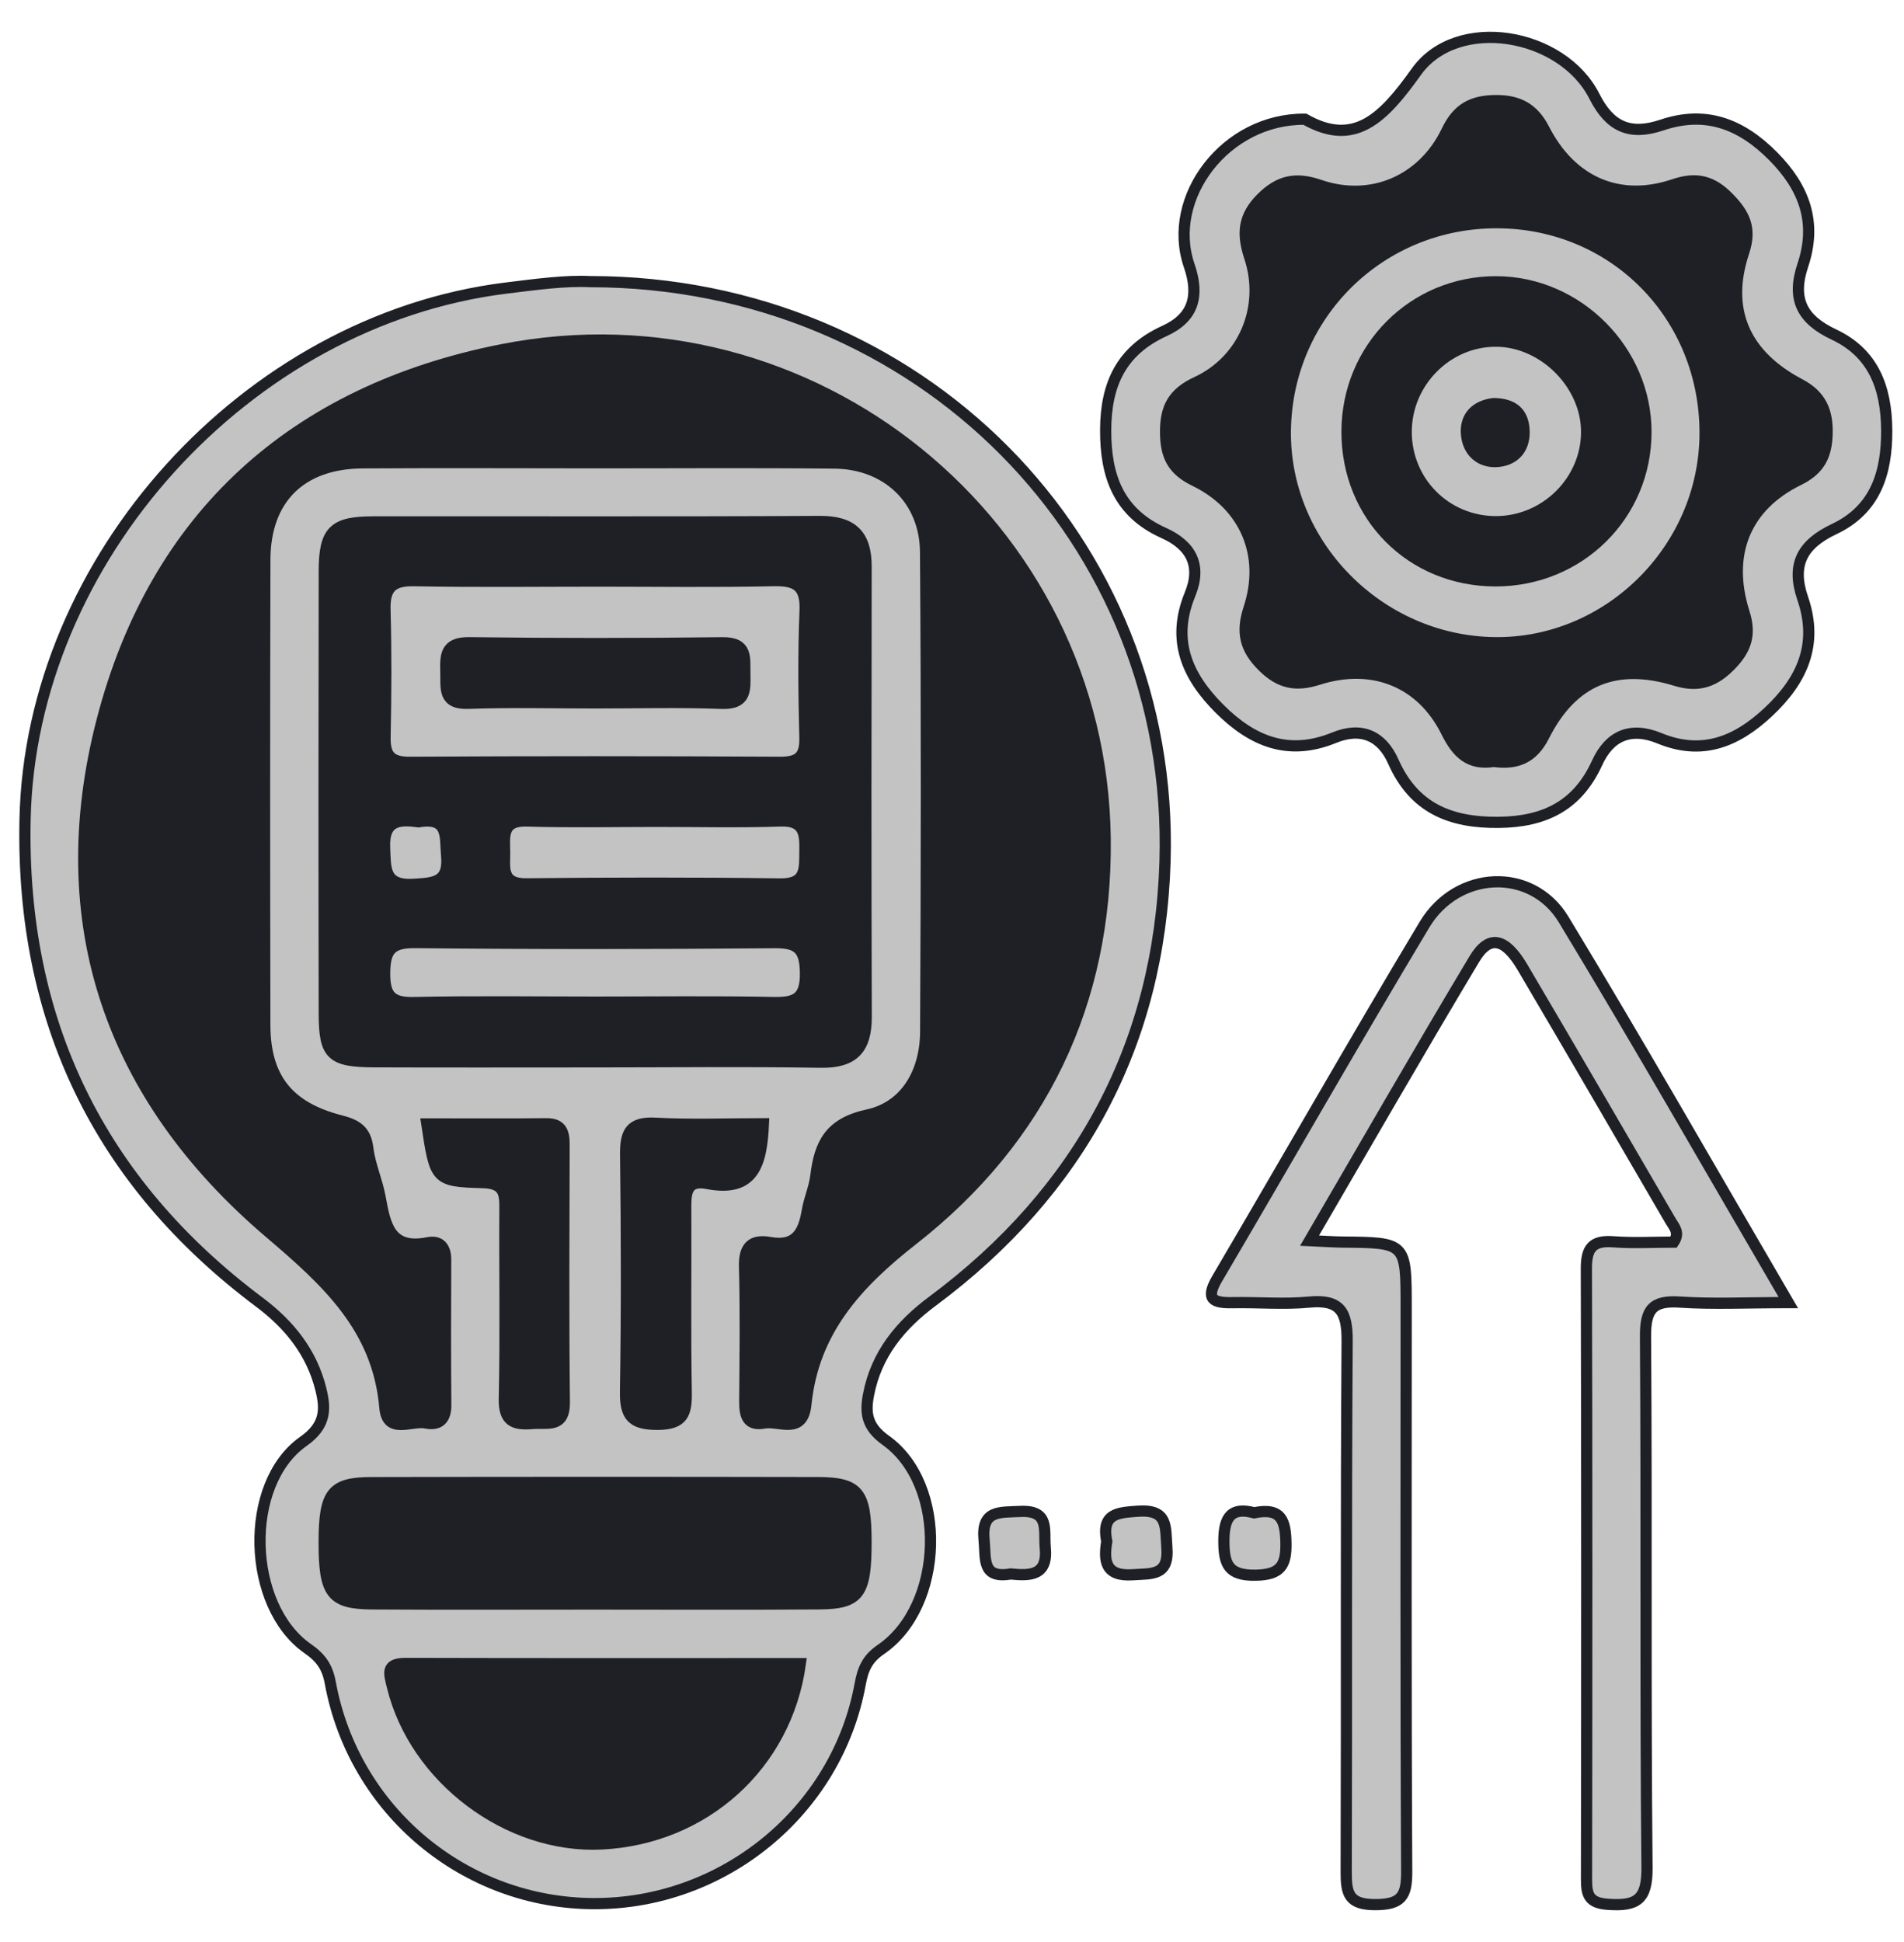 <svg width="51" height="52" viewBox="0 0 51 52" fill="none" xmlns="http://www.w3.org/2000/svg">
<path fill-rule="evenodd" clip-rule="evenodd" d="M15.808 7.541C24.619 7.545 31.467 14.45 31.206 23.065C31.058 27.952 28.924 31.908 24.979 34.84C24.111 35.485 23.473 36.265 23.265 37.341C23.171 37.827 23.21 38.2 23.726 38.566C25.393 39.755 25.296 43.006 23.594 44.168C23.229 44.418 23.114 44.691 23.039 45.102C22.416 48.495 19.387 50.977 15.919 50.972C12.454 50.967 9.478 48.492 8.847 45.058C8.77 44.635 8.595 44.389 8.244 44.145C6.609 43.007 6.507 39.735 8.126 38.595C8.731 38.169 8.727 37.732 8.594 37.198C8.35 36.218 7.76 35.476 6.948 34.868C2.639 31.643 0.56 27.314 0.671 21.947C0.814 14.964 6.615 8.577 13.543 7.715C14.35 7.615 15.151 7.507 15.808 7.541Z" fill="#C3C3C3"/>
<path fill-rule="evenodd" clip-rule="evenodd" d="M34.952 3.192C36.277 3.947 37.044 3.174 37.938 1.921C39.028 0.393 41.844 0.873 42.707 2.579C43.12 3.396 43.657 3.637 44.516 3.348C45.686 2.954 46.635 3.314 47.499 4.187C48.341 5.036 48.668 5.971 48.292 7.095C47.986 8.009 48.262 8.552 49.124 8.958C50.175 9.453 50.528 10.371 50.537 11.513C50.545 12.685 50.224 13.65 49.129 14.167C48.272 14.573 47.975 15.116 48.288 16.026C48.708 17.248 48.278 18.213 47.363 19.068C46.503 19.872 45.582 20.235 44.449 19.768C43.665 19.446 43.107 19.709 42.779 20.428C42.255 21.576 41.371 22.007 40.142 22.02C38.848 22.034 37.873 21.638 37.323 20.397C37.015 19.7 36.466 19.455 35.739 19.752C34.52 20.251 33.55 19.86 32.667 18.979C31.787 18.101 31.374 17.135 31.876 15.913C32.197 15.13 31.896 14.596 31.169 14.27C29.966 13.729 29.611 12.759 29.616 11.51C29.621 10.282 30.039 9.388 31.189 8.863C31.965 8.51 32.136 7.932 31.852 7.107C31.232 5.297 32.821 3.173 34.952 3.192Z" fill="#C3C3C3"/>
<path fill-rule="evenodd" clip-rule="evenodd" d="M47.901 34.879C46.797 34.879 45.893 34.925 44.995 34.865C44.261 34.816 44.071 35.064 44.076 35.793C44.11 40.531 44.069 45.27 44.116 50.008C44.124 50.869 43.842 51.045 43.071 50.991C42.569 50.956 42.495 50.748 42.496 50.329C42.504 44.877 42.507 39.424 42.492 33.971C42.49 33.428 42.648 33.208 43.209 33.25C43.756 33.291 44.309 33.259 44.831 33.259C45.002 33.006 44.843 32.855 44.752 32.698C43.431 30.43 42.114 28.161 40.781 25.9C40.313 25.106 39.887 25.02 39.49 25.682C38.014 28.145 36.585 30.636 35.078 33.219C35.471 33.237 35.718 33.255 35.965 33.258C37.665 33.274 37.665 33.273 37.665 35.018C37.665 40.049 37.653 45.079 37.679 50.11C37.683 50.77 37.538 50.999 36.833 50.999C36.132 50.999 36.057 50.707 36.059 50.131C36.075 45.392 36.051 40.654 36.084 35.916C36.09 35.126 35.901 34.786 35.064 34.866C34.389 34.93 33.702 34.868 33.021 34.881C32.507 34.891 32.27 34.801 32.605 34.233C34.462 31.078 36.273 27.895 38.157 24.757C39.033 23.297 41.027 23.21 41.881 24.618C43.894 27.937 45.816 31.312 47.901 34.879Z" fill="#C3C3C3"/>
<path fill-rule="evenodd" clip-rule="evenodd" d="M27.07 42.145C26.289 42.279 26.41 41.735 26.36 41.243C26.276 40.425 26.779 40.498 27.324 40.471C28.132 40.43 27.953 40.978 27.998 41.439C28.071 42.188 27.604 42.199 27.07 42.145Z" fill="#C3C3C3"/>
<path fill-rule="evenodd" clip-rule="evenodd" d="M29.645 41.276C29.498 40.526 29.926 40.504 30.483 40.464C31.303 40.407 31.212 40.895 31.255 41.434C31.317 42.203 30.851 42.131 30.344 42.166C29.594 42.219 29.564 41.786 29.645 41.276Z" fill="#C3C3C3"/>
<path fill-rule="evenodd" clip-rule="evenodd" d="M33.593 40.507C34.342 40.352 34.434 40.743 34.445 41.323C34.456 41.934 34.283 42.168 33.628 42.178C32.91 42.189 32.783 41.896 32.782 41.262C32.782 40.607 32.993 40.346 33.593 40.507Z" fill="#C3C3C3"/>
<path fill-rule="evenodd" clip-rule="evenodd" d="M15.936 12.391C13.859 12.39 11.783 12.38 9.706 12.393C8.061 12.404 7.098 13.354 7.094 14.984C7.083 19.137 7.085 23.291 7.093 27.445C7.096 28.858 7.714 29.649 9.119 30.009C9.549 30.119 9.795 30.267 9.852 30.746C9.905 31.191 10.101 31.617 10.182 32.061C10.316 32.793 10.438 33.484 11.465 33.275C11.775 33.212 11.938 33.395 11.937 33.725C11.932 35.023 11.928 36.321 11.94 37.619C11.944 38.009 11.757 38.172 11.408 38.102C11.021 38.025 10.373 38.422 10.31 37.694C10.127 35.547 8.743 34.304 7.211 32.999C2.962 29.38 1.333 24.711 2.734 19.297C4.153 13.813 7.878 10.468 13.43 9.367C21.731 7.722 29.511 14.026 29.603 22.467C29.65 26.839 27.902 30.492 24.445 33.197C22.944 34.371 21.783 35.645 21.586 37.605C21.503 38.431 20.872 38.03 20.466 38.104C20.005 38.188 19.946 37.883 19.949 37.511C19.959 36.311 19.974 35.11 19.943 33.91C19.929 33.385 20.139 33.181 20.624 33.27C21.316 33.395 21.527 33.005 21.622 32.429C21.675 32.111 21.815 31.806 21.853 31.488C21.958 30.629 22.222 30.075 23.24 29.855C24.272 29.633 24.79 28.695 24.795 27.629C24.817 23.346 24.825 19.062 24.792 14.779C24.781 13.378 23.758 12.414 22.361 12.399C20.22 12.375 18.078 12.392 15.936 12.391Z" fill="#1E2026"/>
<path fill-rule="evenodd" clip-rule="evenodd" d="M15.954 28.432C13.977 28.432 12 28.438 10.023 28.43C8.879 28.425 8.689 28.251 8.686 27.155C8.678 23.202 8.679 19.248 8.686 15.294C8.688 14.218 8.933 13.976 9.996 13.975C13.982 13.97 17.968 13.986 21.954 13.963C22.824 13.958 23.201 14.318 23.199 15.172C23.192 19.19 23.189 23.208 23.202 27.227C23.205 28.079 22.864 28.457 21.981 28.442C19.973 28.408 17.963 28.432 15.954 28.432Z" fill="#1E2026"/>
<path fill-rule="evenodd" clip-rule="evenodd" d="M15.906 42.95C13.926 42.95 11.946 42.959 9.966 42.946C8.876 42.939 8.681 42.669 8.683 41.286C8.685 39.981 8.888 39.702 9.937 39.7C13.929 39.691 17.921 39.691 21.913 39.699C22.994 39.702 23.193 39.961 23.197 41.257C23.201 42.673 23.02 42.938 21.942 42.945C19.93 42.96 17.918 42.95 15.906 42.95Z" fill="#1E2026"/>
<path fill-rule="evenodd" clip-rule="evenodd" d="M21.438 44.546C21.061 47.268 18.861 49.236 16.119 49.374C13.609 49.501 11.107 47.613 10.511 45.161C10.425 44.806 10.322 44.54 10.865 44.541C14.386 44.551 17.907 44.546 21.438 44.546Z" fill="#1E2026"/>
<path fill-rule="evenodd" clip-rule="evenodd" d="M11.432 30.094C12.506 30.094 13.568 30.102 14.631 30.09C15.034 30.086 15.109 30.306 15.109 30.644C15.104 32.944 15.09 35.243 15.116 37.543C15.124 38.248 14.664 38.082 14.267 38.116C13.77 38.159 13.495 38.063 13.509 37.452C13.547 35.768 13.515 34.083 13.525 32.399C13.528 31.975 13.523 31.683 12.936 31.666C11.657 31.63 11.658 31.592 11.432 30.094Z" fill="#1E2026"/>
<path fill-rule="evenodd" clip-rule="evenodd" d="M20.449 30.089C20.4 31.152 20.2 31.933 18.946 31.69C18.349 31.574 18.366 32.001 18.368 32.413C18.375 34.032 18.352 35.651 18.381 37.27C18.391 37.849 18.302 38.138 17.606 38.139C16.899 38.14 16.744 37.891 16.755 37.24C16.79 35.135 16.785 33.03 16.758 30.925C16.75 30.326 16.881 30.039 17.555 30.076C18.516 30.128 19.481 30.089 20.449 30.089Z" fill="#1E2026"/>
<path fill-rule="evenodd" clip-rule="evenodd" d="M40.012 20.388C39.358 20.49 39.027 20.166 38.745 19.596C38.08 18.255 36.768 17.727 35.31 18.192C34.71 18.384 34.28 18.296 33.827 17.848C33.35 17.376 33.243 16.934 33.456 16.287C33.923 14.87 33.358 13.53 32.003 12.873C31.405 12.584 31.227 12.206 31.221 11.586C31.215 10.924 31.413 10.53 32.054 10.233C33.321 9.646 33.916 8.221 33.473 6.885C33.263 6.251 33.306 5.788 33.788 5.307C34.26 4.837 34.702 4.738 35.352 4.961C36.733 5.434 38.117 4.838 38.756 3.504C39.04 2.911 39.426 2.704 40.04 2.694C40.655 2.685 41.065 2.886 41.361 3.463C42.082 4.873 43.37 5.437 44.831 4.944C45.454 4.733 45.867 4.853 46.301 5.294C46.72 5.72 46.923 6.108 46.707 6.752C46.192 8.292 46.727 9.509 48.208 10.288C48.786 10.592 48.959 11.028 48.939 11.634C48.92 12.202 48.738 12.576 48.179 12.85C46.747 13.55 46.22 14.845 46.718 16.408C46.904 16.993 46.766 17.389 46.366 17.802C45.941 18.241 45.511 18.411 44.892 18.221C43.274 17.723 42.11 18.208 41.354 19.708C41.051 20.31 40.611 20.469 40.012 20.388Z" fill="#1E2026"/>
<path fill-rule="evenodd" clip-rule="evenodd" d="M16.049 15.559C17.604 15.559 19.159 15.582 20.713 15.547C21.323 15.534 21.593 15.685 21.565 16.351C21.518 17.483 21.532 18.619 21.56 19.751C21.573 20.264 21.386 20.414 20.886 20.412C17.582 20.394 14.278 20.393 10.975 20.412C10.455 20.415 10.304 20.219 10.314 19.732C10.337 18.598 10.343 17.464 10.312 16.331C10.295 15.745 10.497 15.536 11.094 15.548C12.745 15.58 14.397 15.559 16.049 15.559Z" fill="#C3C3C3"/>
<path fill-rule="evenodd" clip-rule="evenodd" d="M15.952 26.833C14.331 26.833 12.709 26.81 11.088 26.845C10.498 26.858 10.303 26.676 10.303 26.079C10.304 25.473 10.445 25.231 11.112 25.238C14.323 25.271 17.534 25.268 20.744 25.24C21.376 25.234 21.568 25.416 21.575 26.055C21.583 26.732 21.315 26.856 20.719 26.844C19.131 26.812 17.541 26.833 15.952 26.833Z" fill="#C3C3C3"/>
<path fill-rule="evenodd" clip-rule="evenodd" d="M17.607 21.993C18.707 21.993 19.808 22.019 20.908 21.982C21.54 21.962 21.569 22.316 21.56 22.782C21.551 23.248 21.614 23.679 20.896 23.669C18.631 23.639 16.365 23.643 14.1 23.666C13.413 23.673 13.521 23.229 13.517 22.819C13.513 22.399 13.43 21.963 14.111 21.983C15.276 22.018 16.442 21.993 17.607 21.993Z" fill="#C3C3C3"/>
<path fill-rule="evenodd" clip-rule="evenodd" d="M11.211 22.005C12.037 21.868 11.915 22.415 11.963 22.907C12.034 23.631 11.629 23.645 11.081 23.679C10.271 23.729 10.327 23.242 10.302 22.694C10.268 21.942 10.718 21.937 11.211 22.005Z" fill="#C3C3C3"/>
<path fill-rule="evenodd" clip-rule="evenodd" d="M45.672 11.617C45.659 14.705 43.078 17.258 40.019 17.209C36.925 17.16 34.384 14.573 34.429 11.519C34.475 8.403 36.989 5.947 40.115 5.963C43.247 5.979 45.686 8.461 45.672 11.617Z" fill="#C3C3C3"/>
<path fill-rule="evenodd" clip-rule="evenodd" d="M15.938 18.821C14.807 18.821 13.676 18.791 12.546 18.832C11.867 18.857 11.953 18.435 11.943 18.013C11.932 17.565 11.917 17.201 12.567 17.21C14.828 17.239 17.09 17.239 19.351 17.211C20.024 17.203 19.944 17.61 19.951 18.034C19.959 18.477 19.988 18.858 19.329 18.833C18.201 18.79 17.069 18.821 15.938 18.821Z" fill="#1E2026"/>
<path fill-rule="evenodd" clip-rule="evenodd" d="M40.057 15.553C37.802 15.551 36.076 13.817 36.081 11.555C36.085 9.319 37.86 7.539 40.079 7.545C42.261 7.551 44.093 9.393 44.088 11.576C44.084 13.796 42.301 15.555 40.057 15.553Z" fill="#1E2026"/>
<path fill-rule="evenodd" clip-rule="evenodd" d="M40.064 13.969C38.728 13.967 37.664 12.899 37.666 11.561C37.667 10.233 38.76 9.131 40.071 9.135C41.35 9.138 42.503 10.294 42.499 11.571C42.496 12.882 41.39 13.972 40.064 13.969Z" fill="#C3C3C3"/>
<path fill-rule="evenodd" clip-rule="evenodd" d="M40.007 10.807C40.529 10.811 40.816 11.049 40.824 11.562C40.831 12.021 40.56 12.31 40.139 12.354C39.657 12.404 39.323 12.097 39.281 11.631C39.239 11.152 39.535 10.863 40.007 10.807Z" fill="#1E2026"/>
<path fill-rule="evenodd" clip-rule="evenodd" d="M15.808 7.541C24.619 7.545 31.467 14.45 31.206 23.065C31.058 27.952 28.924 31.908 24.979 34.84C24.111 35.485 23.473 36.265 23.265 37.341C23.171 37.827 23.21 38.2 23.726 38.566C25.393 39.755 25.296 43.006 23.594 44.168C23.229 44.418 23.114 44.691 23.039 45.102C22.416 48.495 19.387 50.977 15.919 50.972C12.454 50.967 9.478 48.492 8.847 45.058C8.77 44.635 8.595 44.389 8.244 44.145C6.609 43.007 6.507 39.735 8.126 38.595C8.731 38.169 8.727 37.732 8.594 37.198C8.35 36.218 7.76 35.476 6.948 34.868C2.639 31.643 0.56 27.314 0.671 21.947C0.814 14.964 6.615 8.577 13.543 7.715C14.35 7.615 15.151 7.507 15.808 7.541Z" stroke="#1E2026" stroke-width="0.3"/>
<path fill-rule="evenodd" clip-rule="evenodd" d="M34.952 3.192C36.277 3.947 37.044 3.174 37.938 1.921C39.028 0.393 41.844 0.873 42.707 2.579C43.12 3.396 43.657 3.637 44.516 3.348C45.686 2.954 46.635 3.314 47.499 4.187C48.341 5.036 48.668 5.971 48.292 7.095C47.986 8.009 48.262 8.552 49.124 8.958C50.175 9.453 50.528 10.371 50.537 11.513C50.545 12.685 50.224 13.65 49.129 14.167C48.272 14.573 47.975 15.116 48.288 16.026C48.708 17.248 48.278 18.213 47.363 19.068C46.503 19.872 45.582 20.235 44.449 19.768C43.665 19.446 43.107 19.709 42.779 20.428C42.255 21.576 41.371 22.007 40.142 22.02C38.848 22.034 37.873 21.638 37.323 20.397C37.015 19.7 36.466 19.455 35.739 19.752C34.52 20.251 33.55 19.86 32.667 18.979C31.787 18.101 31.374 17.135 31.876 15.913C32.197 15.13 31.896 14.596 31.169 14.27C29.966 13.729 29.611 12.759 29.616 11.51C29.621 10.282 30.039 9.388 31.189 8.863C31.965 8.51 32.136 7.932 31.852 7.107C31.232 5.297 32.821 3.173 34.952 3.192Z" stroke="#1E2026" stroke-width="0.3"/>
<path fill-rule="evenodd" clip-rule="evenodd" d="M47.901 34.879C46.797 34.879 45.893 34.925 44.995 34.865C44.261 34.816 44.071 35.064 44.076 35.793C44.11 40.531 44.069 45.27 44.116 50.008C44.124 50.869 43.842 51.045 43.071 50.991C42.569 50.956 42.495 50.748 42.496 50.329C42.504 44.877 42.507 39.424 42.492 33.971C42.49 33.428 42.648 33.208 43.209 33.25C43.756 33.291 44.309 33.259 44.831 33.259C45.002 33.006 44.843 32.855 44.752 32.698C43.431 30.43 42.114 28.161 40.781 25.9C40.313 25.106 39.887 25.02 39.49 25.682C38.014 28.145 36.585 30.636 35.078 33.219C35.471 33.237 35.718 33.255 35.965 33.258C37.665 33.274 37.665 33.273 37.665 35.018C37.665 40.049 37.653 45.079 37.679 50.11C37.683 50.77 37.538 50.999 36.833 50.999C36.132 50.999 36.057 50.707 36.059 50.131C36.075 45.392 36.051 40.654 36.084 35.916C36.09 35.126 35.901 34.786 35.064 34.866C34.389 34.93 33.702 34.868 33.021 34.881C32.507 34.891 32.27 34.801 32.605 34.233C34.462 31.078 36.273 27.895 38.157 24.757C39.033 23.297 41.027 23.21 41.881 24.618C43.894 27.937 45.816 31.312 47.901 34.879Z" stroke="#1E2026" stroke-width="0.3"/>
<path fill-rule="evenodd" clip-rule="evenodd" d="M27.07 42.145C26.289 42.279 26.41 41.735 26.36 41.243C26.276 40.425 26.779 40.498 27.324 40.471C28.132 40.43 27.953 40.978 27.998 41.439C28.071 42.188 27.604 42.199 27.07 42.145Z" stroke="#1E2026" stroke-width="0.3"/>
<path fill-rule="evenodd" clip-rule="evenodd" d="M29.645 41.276C29.498 40.526 29.926 40.504 30.483 40.464C31.303 40.407 31.212 40.895 31.255 41.434C31.317 42.203 30.851 42.131 30.344 42.166C29.594 42.219 29.564 41.786 29.645 41.276Z" stroke="#1E2026" stroke-width="0.3"/>
<path fill-rule="evenodd" clip-rule="evenodd" d="M33.593 40.507C34.342 40.352 34.434 40.743 34.445 41.323C34.456 41.934 34.283 42.168 33.628 42.178C32.91 42.189 32.783 41.896 32.782 41.262C32.782 40.607 32.993 40.346 33.593 40.507Z" stroke="#1E2026" stroke-width="0.3"/>
<path fill-rule="evenodd" clip-rule="evenodd" d="M15.936 12.391C13.859 12.39 11.783 12.38 9.706 12.393C8.061 12.404 7.098 13.354 7.094 14.984C7.083 19.137 7.085 23.291 7.093 27.445C7.096 28.858 7.714 29.649 9.119 30.009C9.549 30.119 9.795 30.267 9.852 30.746C9.905 31.191 10.101 31.617 10.182 32.061C10.316 32.793 10.438 33.484 11.465 33.275C11.775 33.212 11.938 33.395 11.937 33.725C11.932 35.023 11.928 36.321 11.94 37.619C11.944 38.009 11.757 38.172 11.408 38.102C11.021 38.025 10.373 38.422 10.31 37.694C10.127 35.547 8.743 34.304 7.211 32.999C2.962 29.38 1.333 24.711 2.734 19.297C4.153 13.813 7.878 10.468 13.43 9.367C21.731 7.722 29.511 14.026 29.603 22.467C29.65 26.839 27.902 30.492 24.445 33.197C22.944 34.371 21.783 35.645 21.586 37.605C21.503 38.431 20.872 38.03 20.466 38.104C20.005 38.188 19.946 37.883 19.949 37.511C19.959 36.311 19.974 35.11 19.943 33.91C19.929 33.385 20.139 33.181 20.624 33.27C21.316 33.395 21.527 33.005 21.622 32.429C21.675 32.111 21.815 31.806 21.853 31.488C21.958 30.629 22.222 30.075 23.24 29.855C24.272 29.633 24.79 28.695 24.795 27.629C24.817 23.346 24.825 19.062 24.792 14.779C24.781 13.378 23.758 12.414 22.361 12.399C20.22 12.375 18.078 12.392 15.936 12.391Z" stroke="#1E2026" stroke-width="0.3"/>
<path fill-rule="evenodd" clip-rule="evenodd" d="M15.954 28.432C13.977 28.432 12 28.438 10.023 28.43C8.879 28.425 8.689 28.251 8.686 27.155C8.678 23.202 8.679 19.248 8.686 15.294C8.688 14.218 8.933 13.976 9.996 13.975C13.982 13.97 17.968 13.986 21.954 13.963C22.824 13.958 23.201 14.318 23.199 15.172C23.192 19.19 23.189 23.208 23.202 27.227C23.205 28.079 22.864 28.457 21.981 28.442C19.973 28.408 17.963 28.432 15.954 28.432Z" stroke="#1E2026" stroke-width="0.3"/>
<path fill-rule="evenodd" clip-rule="evenodd" d="M15.906 42.95C13.926 42.95 11.946 42.959 9.966 42.946C8.876 42.939 8.681 42.669 8.683 41.286C8.685 39.981 8.888 39.702 9.937 39.7C13.929 39.691 17.921 39.691 21.913 39.699C22.994 39.702 23.193 39.961 23.197 41.257C23.201 42.673 23.02 42.938 21.942 42.945C19.93 42.96 17.918 42.95 15.906 42.95Z" stroke="#1E2026" stroke-width="0.3"/>
<path fill-rule="evenodd" clip-rule="evenodd" d="M21.438 44.546C21.061 47.268 18.861 49.236 16.119 49.374C13.609 49.501 11.107 47.613 10.511 45.161C10.425 44.806 10.322 44.54 10.865 44.541C14.386 44.551 17.907 44.546 21.438 44.546Z" stroke="#1E2026" stroke-width="0.3"/>
<path fill-rule="evenodd" clip-rule="evenodd" d="M11.432 30.094C12.506 30.094 13.568 30.102 14.631 30.09C15.034 30.086 15.109 30.306 15.109 30.644C15.104 32.944 15.09 35.243 15.116 37.543C15.124 38.248 14.664 38.082 14.267 38.116C13.77 38.159 13.495 38.063 13.509 37.452C13.547 35.768 13.515 34.083 13.525 32.399C13.528 31.975 13.523 31.683 12.936 31.666C11.657 31.63 11.658 31.592 11.432 30.094Z" stroke="#1E2026" stroke-width="0.3"/>
<path fill-rule="evenodd" clip-rule="evenodd" d="M20.449 30.089C20.4 31.152 20.2 31.933 18.946 31.69C18.349 31.574 18.366 32.001 18.368 32.413C18.375 34.032 18.352 35.651 18.381 37.27C18.391 37.849 18.302 38.138 17.606 38.139C16.899 38.14 16.744 37.891 16.755 37.24C16.79 35.135 16.785 33.03 16.758 30.925C16.75 30.326 16.881 30.039 17.555 30.076C18.516 30.128 19.481 30.089 20.449 30.089Z" stroke="#1E2026" stroke-width="0.3"/>
<path fill-rule="evenodd" clip-rule="evenodd" d="M40.012 20.388C39.358 20.49 39.027 20.166 38.745 19.596C38.08 18.255 36.768 17.727 35.31 18.192C34.71 18.384 34.28 18.296 33.827 17.848C33.35 17.376 33.243 16.934 33.456 16.287C33.923 14.87 33.358 13.53 32.003 12.873C31.405 12.584 31.227 12.206 31.221 11.586C31.215 10.924 31.413 10.53 32.054 10.233C33.321 9.646 33.916 8.221 33.473 6.885C33.263 6.251 33.306 5.788 33.788 5.307C34.26 4.837 34.702 4.738 35.352 4.961C36.733 5.434 38.117 4.838 38.756 3.504C39.04 2.911 39.426 2.704 40.04 2.694C40.655 2.685 41.065 2.886 41.361 3.463C42.082 4.873 43.37 5.437 44.831 4.944C45.454 4.733 45.867 4.853 46.301 5.294C46.72 5.72 46.923 6.108 46.707 6.752C46.192 8.292 46.727 9.509 48.208 10.288C48.786 10.592 48.959 11.028 48.939 11.634C48.92 12.202 48.738 12.576 48.179 12.85C46.747 13.55 46.22 14.845 46.718 16.408C46.904 16.993 46.766 17.389 46.366 17.802C45.941 18.241 45.511 18.411 44.892 18.221C43.274 17.723 42.11 18.208 41.354 19.708C41.051 20.31 40.611 20.469 40.012 20.388Z" stroke="#1E2026" stroke-width="0.3"/>
<path fill-rule="evenodd" clip-rule="evenodd" d="M16.049 15.559C17.604 15.559 19.159 15.582 20.713 15.547C21.323 15.534 21.593 15.685 21.565 16.351C21.518 17.483 21.532 18.619 21.56 19.751C21.573 20.264 21.386 20.414 20.886 20.412C17.582 20.394 14.278 20.393 10.975 20.412C10.455 20.415 10.304 20.219 10.314 19.732C10.337 18.598 10.343 17.464 10.312 16.331C10.295 15.745 10.497 15.536 11.094 15.548C12.745 15.58 14.397 15.559 16.049 15.559Z" stroke="#1E2026" stroke-width="0.3"/>
<path fill-rule="evenodd" clip-rule="evenodd" d="M15.952 26.833C14.331 26.833 12.709 26.81 11.088 26.845C10.498 26.858 10.303 26.676 10.303 26.079C10.304 25.473 10.445 25.231 11.112 25.238C14.323 25.271 17.534 25.268 20.744 25.24C21.376 25.234 21.568 25.416 21.575 26.055C21.583 26.732 21.315 26.856 20.719 26.844C19.131 26.812 17.541 26.833 15.952 26.833Z" stroke="#1E2026" stroke-width="0.3"/>
<path fill-rule="evenodd" clip-rule="evenodd" d="M17.607 21.993C18.707 21.993 19.808 22.019 20.908 21.982C21.54 21.962 21.569 22.316 21.56 22.782C21.551 23.248 21.614 23.679 20.896 23.669C18.631 23.639 16.365 23.643 14.1 23.666C13.413 23.673 13.521 23.229 13.517 22.819C13.513 22.399 13.43 21.963 14.111 21.983C15.276 22.018 16.442 21.993 17.607 21.993Z" stroke="#1E2026" stroke-width="0.3"/>
<path fill-rule="evenodd" clip-rule="evenodd" d="M11.211 22.005C12.037 21.868 11.915 22.415 11.963 22.907C12.034 23.631 11.629 23.645 11.081 23.679C10.271 23.729 10.327 23.242 10.302 22.694C10.268 21.942 10.718 21.937 11.211 22.005Z" stroke="#1E2026" stroke-width="0.3"/>
<path fill-rule="evenodd" clip-rule="evenodd" d="M45.672 11.617C45.659 14.705 43.078 17.258 40.019 17.209C36.925 17.16 34.384 14.573 34.429 11.519C34.475 8.403 36.989 5.947 40.115 5.963C43.247 5.979 45.686 8.461 45.672 11.617Z" stroke="#1E2026" stroke-width="0.3"/>
<path fill-rule="evenodd" clip-rule="evenodd" d="M15.938 18.821C14.807 18.821 13.676 18.791 12.546 18.832C11.867 18.857 11.953 18.435 11.943 18.013C11.932 17.565 11.917 17.201 12.567 17.21C14.828 17.239 17.09 17.239 19.351 17.211C20.024 17.203 19.944 17.61 19.951 18.034C19.959 18.477 19.988 18.858 19.329 18.833C18.201 18.79 17.069 18.821 15.938 18.821Z" stroke="#1E2026" stroke-width="0.3"/>
<path fill-rule="evenodd" clip-rule="evenodd" d="M40.057 15.553C37.802 15.551 36.076 13.817 36.081 11.555C36.085 9.319 37.86 7.539 40.079 7.545C42.261 7.551 44.093 9.393 44.088 11.576C44.084 13.796 42.301 15.555 40.057 15.553Z" stroke="#1E2026" stroke-width="0.3"/>
<path fill-rule="evenodd" clip-rule="evenodd" d="M40.064 13.969C38.728 13.967 37.664 12.899 37.666 11.561C37.667 10.233 38.76 9.131 40.071 9.135C41.35 9.138 42.503 10.294 42.499 11.571C42.496 12.882 41.39 13.972 40.064 13.969Z" stroke="#1E2026" stroke-width="0.3"/>
<path fill-rule="evenodd" clip-rule="evenodd" d="M40.007 10.807C40.529 10.811 40.816 11.049 40.824 11.562C40.831 12.021 40.56 12.31 40.139 12.354C39.657 12.404 39.323 12.097 39.281 11.631C39.239 11.152 39.535 10.863 40.007 10.807Z" stroke="#1E2026" stroke-width="0.3"/>
</svg>
